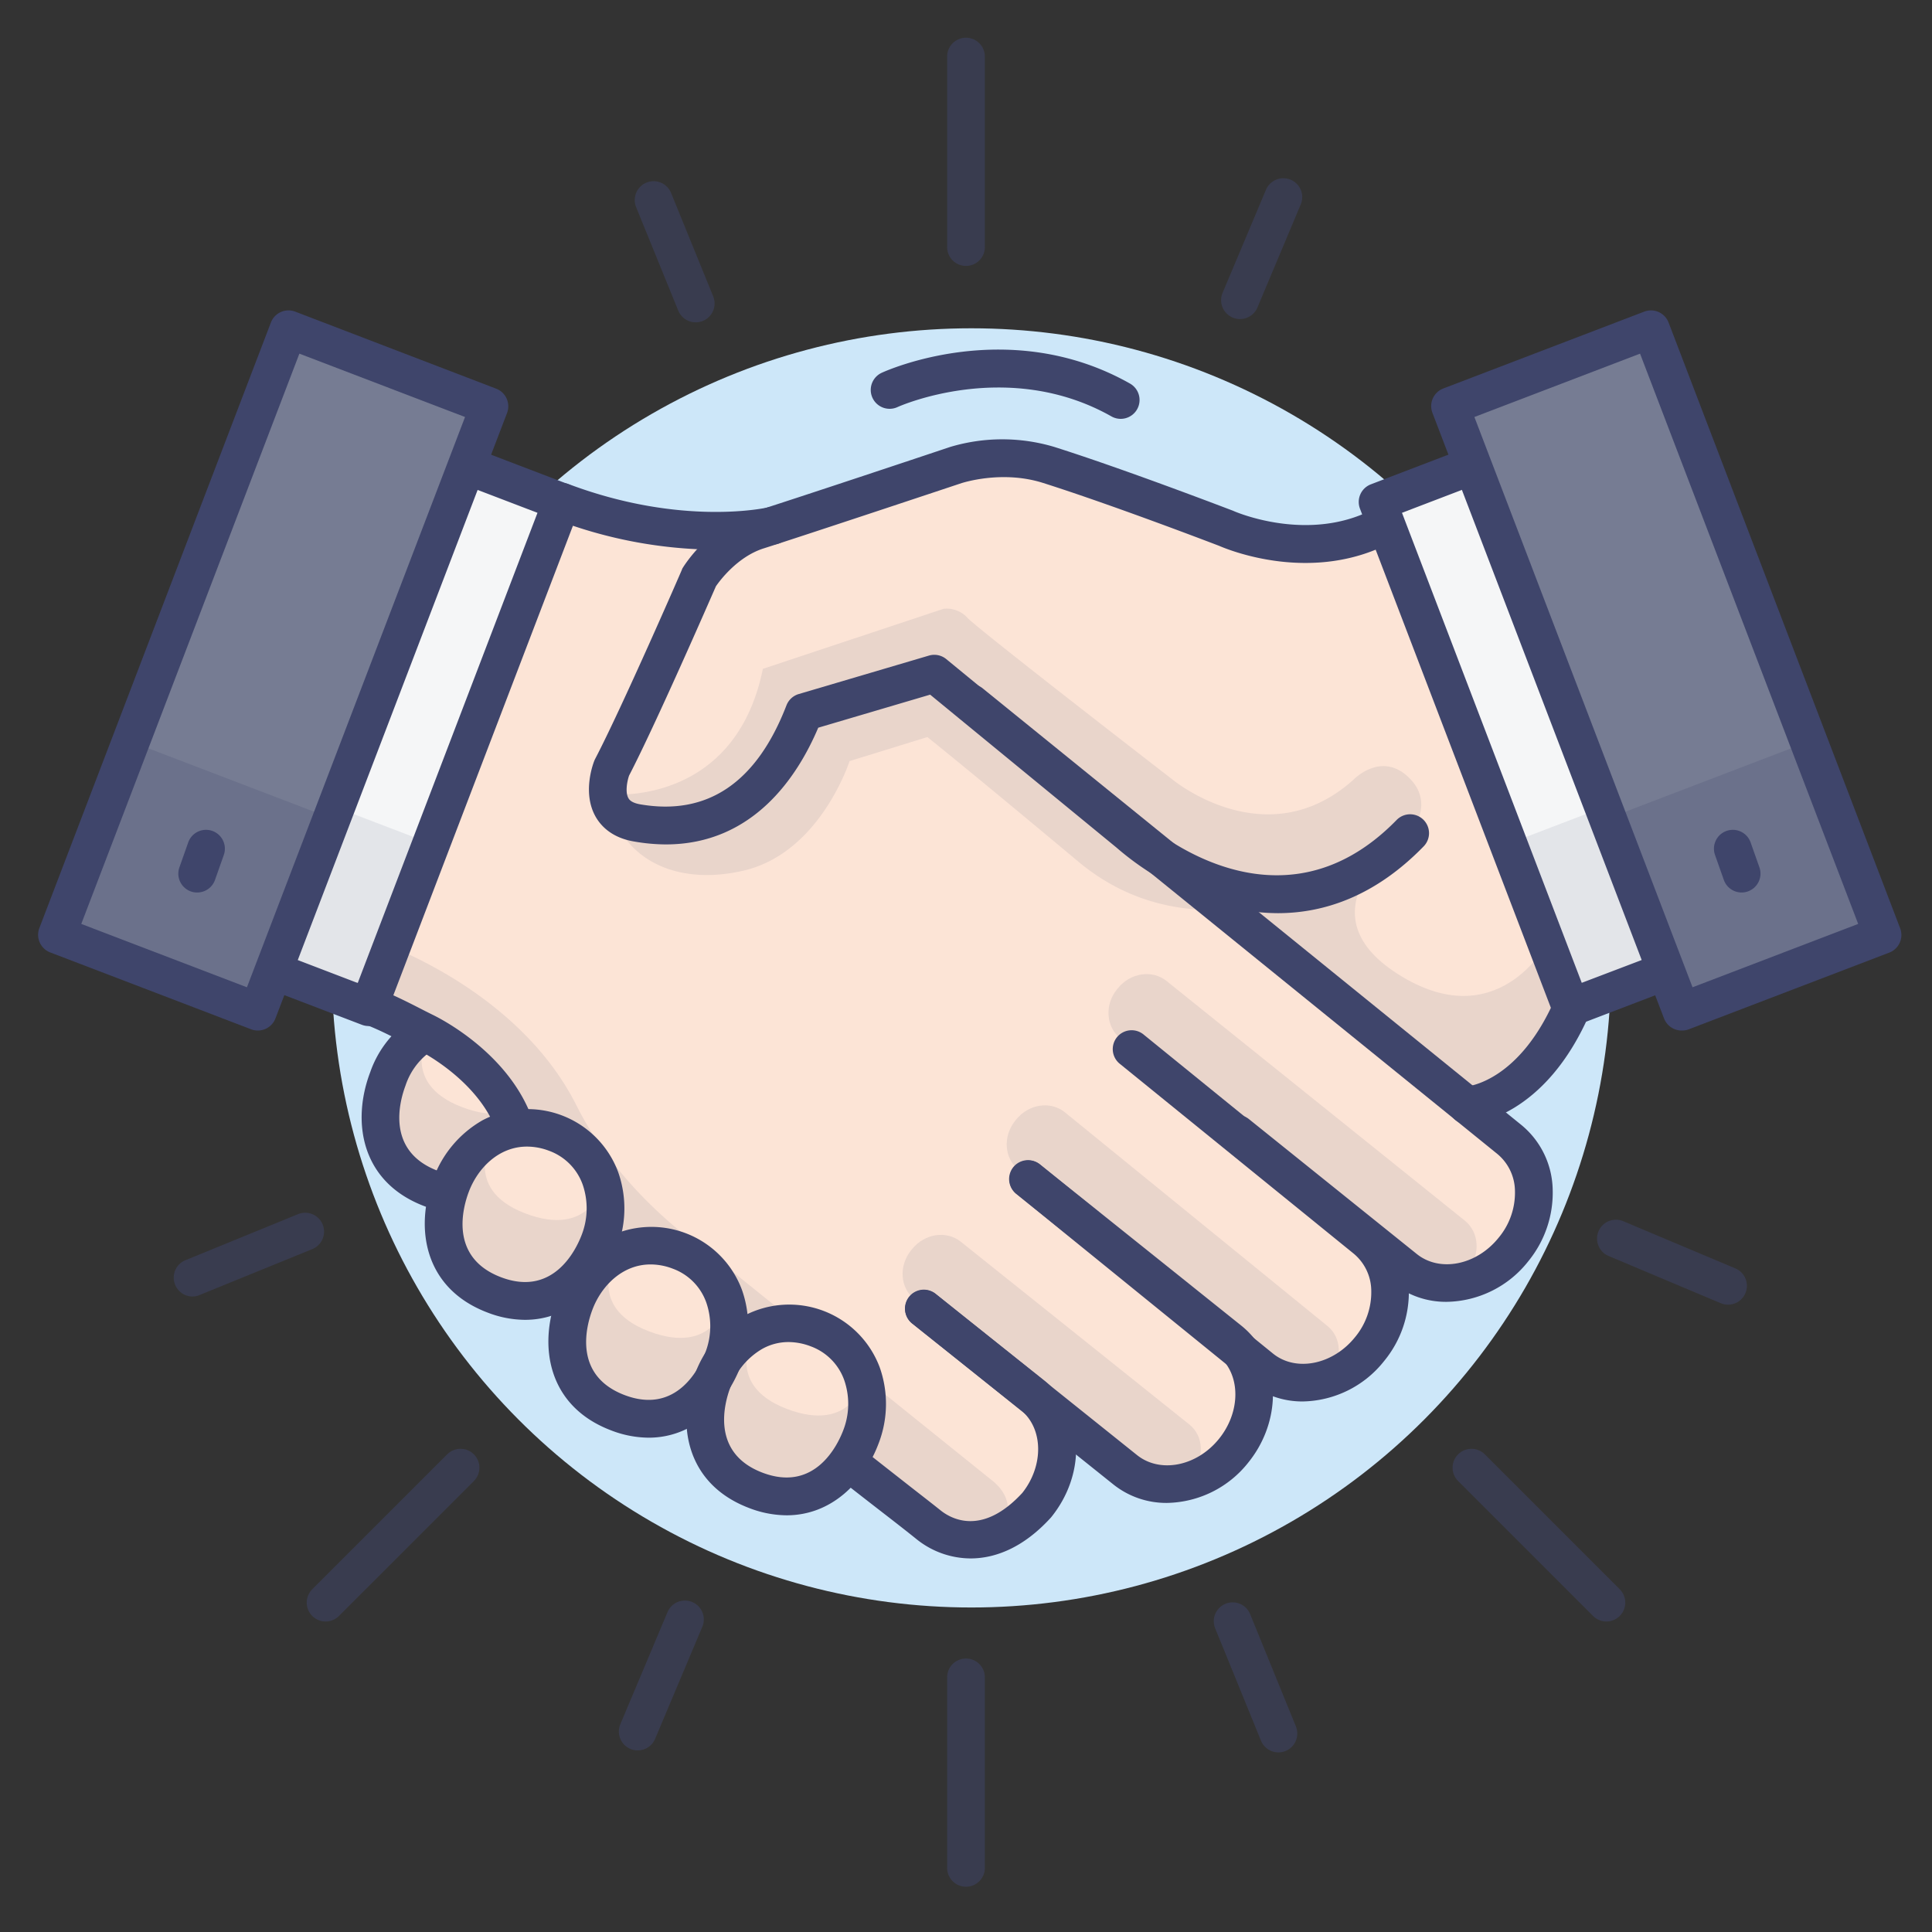 <?xml version="1.0"?><svg viewBox="0 0 512 512" xmlns="http://www.w3.org/2000/svg"><rect x="0" y="0" width="512" height="512" fill="#333333" stroke="none"/><defs><style>.cls-1{fill:#cde7f9;}.cls-2{fill:#fce4d6;}.cls-3{opacity:0.1;}.cls-4{fill:#3f456b;}.cls-5{fill:#f5f6f7;}.cls-6{fill:#767c93;}.cls-7{opacity:0.2;}.cls-8{opacity:0.5;}</style></defs><title/><g id="Colors"><circle class="cls-1" cx="257.42" cy="256.5" r="169.5"/><path class="cls-2" d="M142.06,300.87c-4.47,11.72-16.87,17.87-27.72,13.74s-16-17-11.54-28.7,16.88-17.88,27.72-13.75S146.53,289.14,142.06,300.87Z"/><g class="cls-3"><path class="cls-4" d="M114.05,272.83s-9,13.93,8.38,20.56,20.47-7.61,20.47-7.61-1.77,39.44-28.69,29.19S110.54,275.46,114.05,272.83Z"/></g><g data-name="&lt;编组&gt;" id="_编组_"><path class="cls-2" d="M297,218.51,400,302c8.26,6.64,8.71,19.71,1.12,29.15s-20.53,11.76-28.78,5.12l-8.72-8.75c8.25,6.64,9.24,20.16,1.11,29.15-19.11,21.17-40.92-2.94-49.18-9.58l8.87,8.86c8.25,6.64,8.7,19.71,1.11,29.15S305,396.84,296.73,390.2l-22.9-21.49c8.25,6.63,8.7,19.7,1.1,29.14s-20.52,11.76-28.77,5.12L184.4,354.71s-36.12-30.38-43.83-48.09c-10-23.06-27.87-30.83-27.87-30.83S106,272,97,268l52-135s25,13,53.42,5.25Z"/></g><g class="cls-3"><path class="cls-4" d="M296.92,275.21c-3.82-3.06-4.24-8.91-.92-13l.24-.3c3.32-4.13,9.13-5,12.94-1.91l79,63.47c3.81,3.07,4.21,8.91.89,13l-.23.29c-3.32,4.13-9.11,5-12.92,1.93Z"/></g><g class="cls-3"><path class="cls-4" d="M269.92,310c-3.82-3.07-4.19-8.88-.87-13l.24-.3c3.32-4.13,9.07-5,12.89-1.95l69.58,56.63c3.81,3.06,4,8.75.71,12.88,0,0-5.77,8.16-13,2.37Z"/></g><g class="cls-3"><path class="cls-4" d="M242.33,344.33c-3.82-3.07-4.19-8.88-.87-13l.24-.29c3.32-4.14,9.08-5,12.89-2l60.61,48.47c3.82,3.07,4,8.76.71,12.89,0,0-5.77,8.16-13,2.36Z"/></g><g class="cls-3"><path class="cls-4" d="M156.37,331.73,251.14,408a9.62,9.62,0,0,0,13.54-1.14s6.25-7.62-1.27-14.12L187.93,332s-22.84-14.47-35.17-39.06-38.84-38.8-55.45-44.51l-5.37,18.94s36.48,7.64,44.48,30S152,328.21,156.37,331.73Z"/></g><path class="cls-2" d="M367,139s-22,13-56.35-3.37l-30.24-11.39s-11.63-8.12-27-1-54.83,18.2-54.83,18.2a41.89,41.89,0,0,0-16.18,18.24c-5.5,12.37-19.7,42.73-19.7,42.73S157.07,216,168.37,218s32-1.51,43.3-23.76c0,0,.5-4,6.25-5.75s25-8,25-8,5.29-2.14,9.39,1.89S389,292.93,389,292.93s9.75,1.57,28-26.93Z"/><path class="cls-2" d="M228.14,380.85c-4.47,11.72-16.88,17.87-27.72,13.74s-16-17-11.54-28.7S205.75,348,216.6,352.14,232.6,369.13,228.14,380.85Z"/><g class="cls-3"><path class="cls-4" d="M200.13,352.81s-9,13.93,8.38,20.56S229,365.76,229,365.76,227.2,405.2,200.28,395,196.61,355.45,200.13,352.81Z"/></g><path class="cls-2" d="M191.57,360.28C187.11,372,174.7,378.16,163.86,374s-16-17-11.55-28.71,16.88-17.88,27.72-13.74S196,348.56,191.57,360.28Z"/><g class="cls-3"><path class="cls-4" d="M163.56,332.24s-9,13.93,8.38,20.56,20.47-7.61,20.47-7.61-1.77,39.45-28.69,29.19S160.05,334.88,163.56,332.24Z"/></g><path class="cls-2" d="M158.82,329.05c-4.47,11.72-16.88,17.88-27.72,13.75s-16-17-11.54-28.71,16.88-17.88,27.72-13.75S163.29,317.33,158.82,329.05Z"/><g class="cls-3"><path class="cls-4" d="M130.81,301s-9,13.93,8.38,20.56S159.66,314,159.66,314s-1.78,39.45-28.69,29.19S127.3,303.65,130.81,301Z"/></g><g class="cls-3"><path class="cls-4" d="M161.42,210.5s33.25,3.5,40.75-33.25l47.92-15.92a7.51,7.51,0,0,1,6.32,2.42c2.76,3,54.39,42.89,54.39,42.89s24.87,20.63,47.87,0c0,0,7.75-8.12,15.25,0s-1.82,18.84-11.62,23.46-46.48,23.35-76.54-1.77c-31.25-26.1-40-33-40-33l-20.62,6.37s-7.75,24.25-28,29-34.5-5.25-35.75-20.25"/></g><g class="cls-3"><path class="cls-4" d="M365.42,275.33l26.14,17.6C410,289,416,267,416,267l-6-17s-13.24,24.91-39.58,8.12S371.76,222,371.76,222s-20,21-46,13l-3.07,4.33Z"/></g><rect class="cls-5" height="26" transform="translate(-110.99 229.36) rotate(-69.07)" width="143.35" x="39.47" y="182.32"/><g class="cls-3"><rect class="cls-4" height="26" transform="translate(-164.42 242.29) rotate(-69.07)" width="46.38" x="70.63" y="227.61"/></g><rect class="cls-6" height="57" transform="translate(-119.42 181.82) rotate(-69.07)" width="171.81" x="-13.51" y="149.18"/><g class="cls-7"><rect class="cls-4" height="57" transform="translate(-183.89 197.42) rotate(-69.07)" width="54.81" x="24.09" y="203.82"/></g><rect class="cls-5" height="143.35" transform="translate(-43.19 156.79) rotate(-20.93)" width="26" x="389.83" y="123.65"/><g class="cls-3"><rect class="cls-4" height="46.38" transform="translate(-58.23 165.97) rotate(-20.93)" width="26" x="407.15" y="217.42"/></g><rect class="cls-6" height="171.81" transform="translate(-34.33 169.47) rotate(-20.93)" width="57" x="413.08" y="91.77"/><g class="cls-7"><rect class="cls-4" height="54.81" transform="translate(-52.47 180.54) rotate(-20.93)" width="57" x="433.98" y="204.91"/></g><g class="cls-8"><path class="cls-4" d="M256,70.47a5,5,0,0,1-5-5V15a5,5,0,0,1,10,0V65.47A5,5,0,0,1,256,70.47Z"/><path class="cls-4" d="M256,500a5,5,0,0,1-5-5V444.53a5,5,0,0,1,10,0V495A5,5,0,0,1,256,500Z"/><path class="cls-4" d="M425.71,429.71a5,5,0,0,1-3.54-1.47l-35.69-35.69a5,5,0,1,1,7.07-7.07l35.69,35.69a5,5,0,0,1-3.53,8.54Z"/><path class="cls-4" d="M86.29,429.71a5,5,0,0,1-3.53-8.54l35.69-35.69a5,5,0,1,1,7.07,7.07L89.83,428.24A5,5,0,0,1,86.29,429.71Z"/><path class="cls-4" d="M184.37,85.42a5,5,0,0,1-4.63-3.12L168.62,55a5,5,0,1,1,9.26-3.77L189,78.53a5,5,0,0,1-4.63,6.89Z"/><path class="cls-4" d="M338.8,464.4a5,5,0,0,1-4.63-3.12L322,431.44a5,5,0,0,1,9.26-3.77l12.16,29.84a5,5,0,0,1-2.74,6.52A5,5,0,0,1,338.8,464.4Z"/><path class="cls-4" d="M51,343.59A5,5,0,0,1,49.06,334L78.9,321.8a5,5,0,1,1,3.77,9.26L52.83,343.22A5,5,0,0,1,51,343.59Z"/><path class="cls-4" d="M457.93,345.75a4.91,4.91,0,0,1-1.93-.4l-29.7-12.5a5,5,0,1,1,3.88-9.22l29.7,12.51a5,5,0,0,1-1.95,9.61Z"/><path class="cls-4" d="M328.62,84.55a4.9,4.9,0,0,1-1.93-.39A5,5,0,0,1,324,77.61l11.43-27.15a5,5,0,1,1,9.21,3.88L333.23,81.49A5,5,0,0,1,328.62,84.55Z"/><path class="cls-4" d="M169,463.87a5.08,5.08,0,0,1-1.93-.39,5,5,0,0,1-2.67-6.55l12.5-29.7a5,5,0,1,1,9.22,3.88l-12.51,29.7A5,5,0,0,1,169,463.87Z"/></g></g><g id="Lines"><path class="cls-4" d="M117.57,321a5.09,5.09,0,0,1-1.15-.14,31.4,31.4,0,0,1-4-1.23c-16.79-6.4-19.28-22.45-14.3-35.51A27.74,27.74,0,0,1,107.7,271a5,5,0,1,1,5.93,8,18,18,0,0,0-6.16,8.67c-1.51,4-5.36,17.31,8.52,22.6a21.86,21.86,0,0,0,2.73.85,5,5,0,0,1-1.15,9.87Z"/><g data-name="&lt;编组&gt;" id="_编组_2"><path class="cls-4" d="M189.66,145.68a121.06,121.06,0,0,1-42.41-8,5,5,0,1,1,3.51-9.36c30.22,11.33,52.57,6.19,52.8,6.14a5,5,0,0,1,2.32,9.73A76,76,0,0,1,189.66,145.68Z"/><path class="cls-4" d="M383.38,345a22.41,22.41,0,0,1-14.19-4.88l-44.46-35.74a5,5,0,1,1,6.27-7.79l44.46,35.73c6.1,4.91,15.85,3,21.73-4.36a18.61,18.61,0,0,0,4.29-12.31,12.92,12.92,0,0,0-4.63-9.81L254.28,190.31a5,5,0,1,1,6.29-7.77L403.13,298.09a22.77,22.77,0,0,1,8.35,17.22A28.72,28.72,0,0,1,405,334.26,28.1,28.1,0,0,1,383.38,345Z"/><path class="cls-4" d="M345.29,371.4a22.44,22.44,0,0,1-14.19-4.89l-61.83-50.18a5,5,0,0,1,6.3-7.76l61.81,50.16c6.09,4.9,15.85,2.94,21.73-4.38a18.66,18.66,0,0,0,4.29-12.3,12.91,12.91,0,0,0-4.64-9.81L296.86,282a5,5,0,1,1,6.3-7.76L365,324.46a22.73,22.73,0,0,1,8.35,17.22,28.66,28.66,0,0,1-6.49,18.94A28.11,28.11,0,0,1,345.29,371.4Z"/><path class="cls-4" d="M309.27,398.29a22.49,22.49,0,0,1-14.21-4.89L241.7,350.68a5,5,0,0,1,6.25-7.81l53.36,42.73c6.13,4.92,15.89,3,21.77-4.34,5.07-6.3,5.74-14.77,1.6-20.13a11.85,11.85,0,0,0-1.95-2L269.3,316.36a5,5,0,0,1,6.25-7.81L329,351.34A22.45,22.45,0,0,1,332.6,355c6.92,9,6.2,22.64-1.72,32.5A28.08,28.08,0,0,1,309.27,398.29Z"/><path class="cls-4" d="M136.6,303.86a5,5,0,0,1-4.74-3.41C127,286,110.54,278.1,110.37,278l-.14-.08-2.13-1.09c-5.27-2.71-10.25-5.27-14.91-6.54a5,5,0,0,1,2.62-9.65c5.67,1.54,11.11,4.34,16.87,7.3l2,1c1.67.8,20.59,10.23,26.62,28.25a5,5,0,0,1-3.15,6.33A4.9,4.9,0,0,1,136.6,303.86Z"/><path class="cls-4" d="M257.21,413a23,23,0,0,1-14.3-5.09c-2.73-2.2-5.63-4.45-9-7.06s-7.21-5.59-11.54-9a5,5,0,1,1,6.23-7.82c4.28,3.4,8.08,6.36,11.44,9s6.32,4.91,9.12,7.15c3,2.45,11.23,6.88,21.76-4.54,5.43-6.84,5.62-16.13.43-21.22a9.36,9.36,0,0,0-.87-.77l-28.79-22.93a5,5,0,0,1,6.23-7.82l28.81,22.94a20.06,20.06,0,0,1,1.68,1.5c8.94,8.75,9.06,23.69.21,34.69l-.21.24C271.23,410.12,263.79,413,257.21,413Zm17.53-14.17h0Z"/></g><path class="cls-4" d="M338.63,242a55.83,55.83,0,0,1-17-2.76,75.44,75.44,0,0,1-25.76-14.63L246.5,184.09l-29.66,8.76c-5.47,12.93-17.25,30.93-40.39,30.93A49.73,49.73,0,0,1,168,223c-5.92-1-8.81-4.17-10.19-6.63-3.52-6.29-.64-13.94-.3-14.79a4.69,4.69,0,0,1,.21-.46c7.11-13.61,22.88-49.81,23-50.17s.21-.43.33-.64c.28-.44,6.89-11,18.32-14.57,9.65-3,52-17.14,52.42-17.29a48.14,48.14,0,0,1,27.64,0c19.23,6.1,47,16.79,47.31,16.89l.27.12c.19.08,20,8.78,37.52-.83a5,5,0,1,1,4.82,8.76c-21.27,11.7-44,2.25-46.32,1.24-2-.76-28.31-10.84-46.62-16.65-10.9-3.46-21.32,0-21.43,0-.45.15-42.88,14.28-52.6,17.35-7,2.22-11.75,8.71-12.66,10.05-1.82,4.16-16,36.66-23,50.14-.49,1.38-1.1,4.41-.18,6,.17.3.69,1.22,3.14,1.64,17.81,3.07,30.84-5.76,38.74-26.23a5,5,0,0,1,3.25-3l34.5-10.19a5,5,0,0,1,4.59.92l51.5,42.27.23.2c1.45,1.34,36.05,32.57,67.63.17a5,5,0,0,1,7.16,7C364.16,237.78,350.51,242,338.63,242Z"/><path class="cls-4" d="M389,297.93a5,5,0,0,1-.33-10c.71-.07,14.27-1.58,23.71-23.89a5,5,0,1,1,9.2,3.9c-12.07,28.54-31.48,29.92-32.3,30Z"/><path class="cls-4" d="M208.47,401.57a28,28,0,0,1-10-1.95c-16.78-6.4-19.27-22.45-14.29-35.51a29.31,29.31,0,0,1,13-15.41,25.61,25.61,0,0,1,35.95,13.65,29.1,29.1,0,0,1-.33,20.28h0C228.87,393,220.22,401.57,208.47,401.57Zm.48-45.91a14.19,14.19,0,0,0-6.93,1.8,19.34,19.34,0,0,0-8.47,10.21c-1.51,4-5.36,17.32,8.51,22.6s19.89-7.24,21.4-11.2h0a19.26,19.26,0,0,0,.28-13.29,14.82,14.82,0,0,0-8.92-9A16.55,16.55,0,0,0,209,355.66Zm19.19,25.19h0Z"/><path class="cls-4" d="M171.91,381a28,28,0,0,1-10-1.95c-16.79-6.39-19.28-22.44-14.3-35.51a29.33,29.33,0,0,1,13-15.41,25.61,25.61,0,0,1,36,13.66,29.07,29.07,0,0,1-.33,20.27h0C192.31,372.39,183.65,381,171.91,381Zm.47-45.91c-7.39,0-13,5.63-15.39,12-1.51,4-5.37,17.32,8.51,22.61s19.89-7.24,21.4-11.21h0a19.26,19.26,0,0,0,.28-13.29,14.81,14.81,0,0,0-8.92-9A16.36,16.36,0,0,0,172.38,335.09Zm19.19,25.19h0Z"/><path class="cls-4" d="M139.15,349.77a27.94,27.94,0,0,1-10-1.95c-16.79-6.4-19.28-22.44-14.3-35.51a29.36,29.36,0,0,1,13-15.41,25.6,25.6,0,0,1,35.95,13.66,29,29,0,0,1-.33,20.27h0C159.56,341.16,150.9,349.77,139.15,349.77Zm.48-45.91c-7.39,0-13,5.63-15.4,12-1.51,4-5.36,17.32,8.52,22.61s19.89-7.24,21.4-11.21h0a19.38,19.38,0,0,0,.28-13.29,14.84,14.84,0,0,0-8.92-9A16.36,16.36,0,0,0,139.63,303.86Zm19.19,25.19h0Z"/><path class="cls-4" d="M297,111a5,5,0,0,1-2.46-.65c-27.54-15.56-56.41-2.61-56.69-2.47a5,5,0,1,1-4.18-9.09c1.36-.63,33.85-15.19,65.79,2.86A5,5,0,0,1,297,111Z"/><path class="cls-4" d="M97.68,271.91a5,5,0,0,1-1.78-.33l-24.29-9.29A5,5,0,0,1,75.18,253l19.62,7.51L142.44,135.9l-19.62-7.5a5,5,0,0,1,3.57-9.34l24.29,9.29a5,5,0,0,1,2.88,6.46L102.35,268.7a5,5,0,0,1-4.67,3.21Z"/><path class="cls-4" d="M68.32,273.1a5,5,0,0,1-1.78-.33L13.3,252.4A5,5,0,0,1,10.41,246L71.79,85.47a5,5,0,0,1,6.46-2.88L131.48,103a5,5,0,0,1,2.89,6.46L73,269.88A5,5,0,0,1,68.32,273.1ZM21.54,244.85l43.9,16.79,57.8-151.13L79.34,93.72Z"/><path class="cls-4" d="M416.29,271.91a5,5,0,0,1-4.67-3.21L360.41,134.81a5,5,0,0,1,2.89-6.46l24.28-9.29a5,5,0,1,1,3.57,9.34l-19.61,7.5,47.64,124.56L438.79,253a5,5,0,1,1,3.57,9.34l-24.28,9.29A4.89,4.89,0,0,1,416.29,271.91Z"/><path class="cls-4" d="M445.65,273.1a5,5,0,0,1-4.67-3.22L379.61,109.41a5,5,0,0,1,2.88-6.46l53.24-20.36a5,5,0,0,1,6.46,2.88L503.56,246a5,5,0,0,1-2.88,6.45l-53.24,20.37A5,5,0,0,1,445.65,273.1ZM390.73,110.51l57.81,151.13,43.9-16.79L434.63,93.72Z"/><path class="cls-4" d="M461.54,236.52a5,5,0,0,1-4.71-3.34l-2.33-6.6a5,5,0,1,1,9.43-3.33l2.33,6.6a5,5,0,0,1-3.05,6.38A4.85,4.85,0,0,1,461.54,236.52Z"/><path class="cls-4" d="M52.21,236.52a4.84,4.84,0,0,1-1.66-.29,5,5,0,0,1-3-6.38l2.33-6.6a5,5,0,0,1,9.43,3.33l-2.33,6.6A5,5,0,0,1,52.21,236.52Z"/></g></svg>